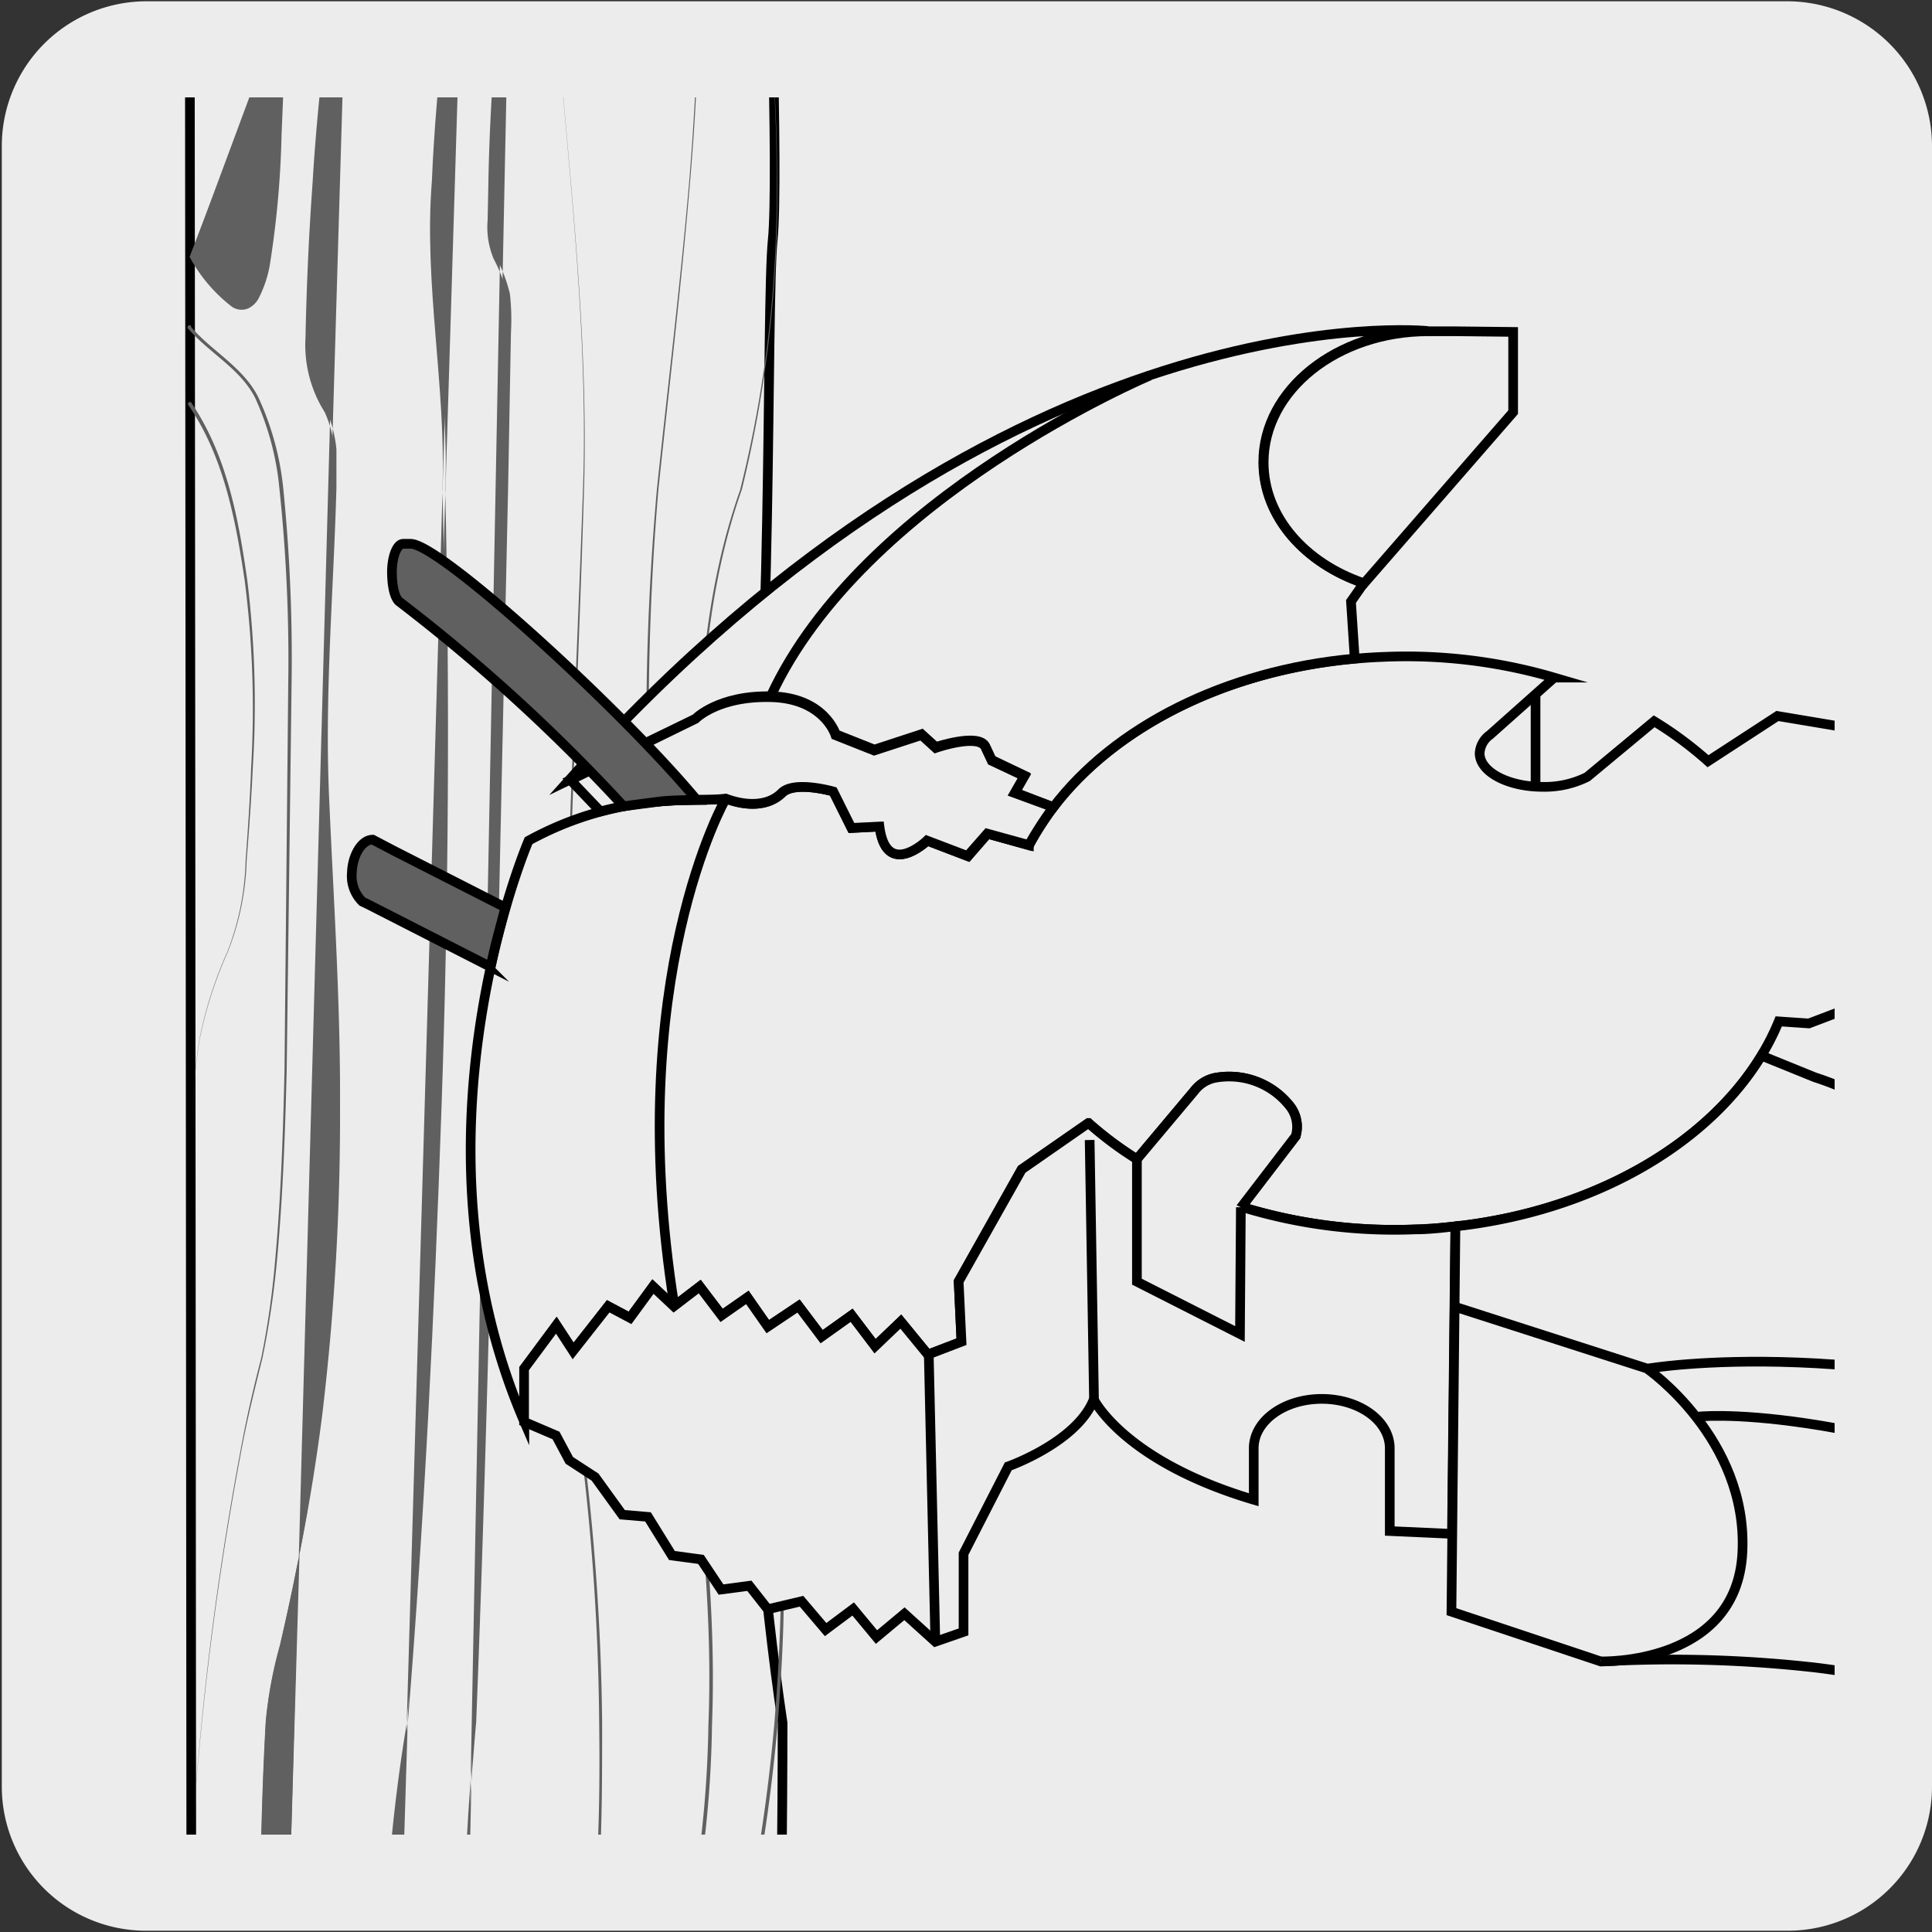 <svg xmlns="http://www.w3.org/2000/svg" xmlns:xlink="http://www.w3.org/1999/xlink" viewBox="0 0 150 150"><rect x="0" y="0" width="150" height="150" fill="#333333" stroke="none"/><defs><style>.cls-1,.cls-4{fill:none;}.cls-2,.cls-6{fill:#edecec;}.cls-3{clip-path:url(#clip-path);}.cls-4,.cls-6,.cls-8{stroke:#000;stroke-width:0.75px;}.cls-4{stroke-linecap:round;stroke-linejoin:round;}.cls-5{clip-path:url(#clip-path-2);}.cls-6,.cls-8{stroke-miterlimit:10;}.cls-7,.cls-8{fill:#606060;}</style><clipPath id="clip-path"><rect class="cls-1" x="-160.07" y="6.9" width="130.13" height="136.19"/></clipPath><clipPath id="clip-path-2"><rect class="cls-1" x="7.56" y="7.56" width="134.88" height="134.88"/></clipPath></defs><title>17354-03</title><g id="Capa_1" data-name="Capa 1"><path class="cls-2" d="M11.39.1H138.71A11.25,11.25,0,0,1,150,11.31v127.4A11.19,11.19,0,0,1,138.8,149.9H11.34A11.19,11.19,0,0,1,.14,138.72h0V11.34A11.24,11.24,0,0,1,11.38.1Z"/></g><g id="Capa_3" data-name="Capa 3"><g class="cls-3"><path class="cls-4" d="M10.2,180.26c-3.4-2.38-36.38-61.11-37.72-64.1a96.14,96.14,0,0,0-4.64-9.58c-.69-1-2.46-.54-2.46-.54s-10.23,2-11.77,7.53c-.92,1-2.4,2-2.6,7.2.15,4.45.27,8,.27,8s1.72,4.68,4.5,6.74,3.71,5.15,5.57,9.27,19,35.45,19,35.45"/></g><g class="cls-5"><path class="cls-6" d="M59.61-9.76s.88,23.58.38,28.44,0,36.94-2,47.63-.22,47.53,2.77,67.46c0,13.87-.54,47.87-.54,47.87"/><line class="cls-6" x1="14.88" y1="181.61" x2="14.73" y2="-9.76"/><path class="cls-7" d="M39.67-9.79c-.54,8-1.36,15.94-1.51,23.94l-.07,3A6.12,6.12,0,0,0,38.52,20a11.82,11.82,0,0,1,1.07,2.82,17.87,17.87,0,0,1,.08,3l-.22,12L38.4,85.78c-.4,16-.8,32-1.43,47.92-1.41,15.93-1.38,31.93-1.27,47.91"/><path class="cls-7" d="M35.7,181.61c-.14-16-.2-32,1.19-47.91.61-16,1-31.95,1.36-47.93l1-47.93.2-12a17.25,17.25,0,0,0-.07-3,12.27,12.27,0,0,0-1.06-2.76,6.4,6.4,0,0,1-.46-3l.06-3c.14-8,1-16,1.48-23.9"/><path class="cls-7" d="M36.05-9.77c-.77,8-1.91,15.87-2.27,23.87-.65,8,1.11,15.91.79,23.93q.54,23.94-.29,47.91c-.55,16-1.33,31.92-2.62,47.85-2.68,15.79-2.18,31.87-1.47,47.8"/><path class="cls-7" d="M30.19,181.59c-.73-15.93-1.26-32,1.39-47.81,1.27-15.92,2-31.88,2.56-47.84S34.76,54,34.35,38c.3-8-1.46-15.91-.82-23.93.33-8,1.46-16,2.22-23.83"/><path class="cls-7" d="M27.1-9.78c-.86,8-2,15.93-2.47,24-.26,4-.45,8-.52,12a7.9,7.9,0,0,0,.28,2.92c.27.94.78,1.82,1,2.81a10.5,10.5,0,0,1,.73,2.93c0,1,0,2,0,3-.22,8-.92,16-.57,24s.89,16,.85,24A194.72,194.72,0,0,1,25,110q-.77,6-2,11.87c-.39,2-.82,3.92-1.27,5.87a33.31,33.31,0,0,0-1.1,5.9c-.45,8-.48,16-.49,24.05,0,4,.06,8,.18,12,.07,2,.14,4,.27,6s.13,4.05.87,5.92"/><path class="cls-7" d="M21.53,181.61c-.74-1.87-.68-3.94-.88-5.92s-.2-4-.27-6c-.12-4-.17-8-.19-12,0-8,0-16,.46-24.05a33.71,33.71,0,0,1,1.1-5.9c.45-2,.88-3.92,1.27-5.89q1.17-5.9,1.93-11.87a194.27,194.27,0,0,0,1.34-24c0-8-.45-16-.88-24s.33-16,.54-24.06c0-1,.06-2,0-3A8.42,8.42,0,0,0,25.21,32a9.76,9.76,0,0,1-1.49-5.82q.12-6,.55-12c.47-8,1.65-16,2.52-23.9"/><path class="cls-7" d="M14.84,25.39c1.6,1.87,4,3.09,5.19,5.4A22.09,22.09,0,0,1,22,38a131.67,131.67,0,0,1,.64,15l-.38,30c-.12,5-.3,10-.77,15a68.79,68.79,0,0,1-1.11,7.42c-.6,2.43-1.21,4.84-1.66,7.3a245.76,245.76,0,0,0-3.77,29.73,243.82,243.82,0,0,1,3.71-29.74c.44-2.46,1-4.89,1.63-7.31A66.16,66.16,0,0,0,21.35,98c.46-5,.63-10,.74-15l.29-30a126.39,126.39,0,0,0-.68-15,21.83,21.83,0,0,0-1.91-7.15c-1.16-2.23-3.51-3.42-5.18-5.33a.16.16,0,0,1,0-.22.14.14,0,0,1,.21,0Z"/><path class="cls-7" d="M59.71,2a112.88,112.88,0,0,1,.63,12.06A95.53,95.53,0,0,1,57.6,38c-2.69,7.64-3.23,15.79-3.29,23.81a225.53,225.53,0,0,0,1.42,24.1,189.91,189.91,0,0,0,4,23.81c1.52,7.94,1.28,16.09.65,24.11-.35,4-.87,8-1.59,12a59.44,59.44,0,0,0-1.46,12,77.87,77.87,0,0,0,3,23.82.14.14,0,0,1-.1.19.14.14,0,0,1-.19-.09h0a78,78,0,0,1-3-23.92,59.76,59.76,0,0,1,1.48-12c.72-4,1.25-8,1.6-12,.64-8,.9-16.14-.61-24a190.11,190.11,0,0,1-4-23.83,228.67,228.67,0,0,1-1.39-24.12c.07-8,.63-16.2,3.34-23.83A95.34,95.34,0,0,0,60.3,14.07,112.86,112.86,0,0,0,59.7,2"/><path class="cls-7" d="M54.18,2.08c0,4-.27,8-.6,12-.67,8-1.63,16-2.46,23.92a207,207,0,0,0-.65,24q.22,12,1,24c.53,16,4.44,31.8,3.81,47.91a85.92,85.92,0,0,1-1,12,60.54,60.54,0,0,0-1.41,11.91,77.42,77.42,0,0,0,3,23.7.15.15,0,0,1-.1.19.16.16,0,0,1-.2-.09h0a77.8,77.8,0,0,1-3-23.8,60.59,60.59,0,0,1,1.43-11.94,86.91,86.91,0,0,0,1-11.95c.65-16.08-3.23-31.86-3.74-47.9q-.75-12-1-24A207.2,207.2,0,0,1,51,38c.84-8,1.82-15.93,2.51-23.91.32-4,.59-8,.61-12"/><path class="cls-7" d="M42.58-9.76c.49,16,3.24,31.82,2.76,47.83S44,70,43.84,86c0,8-.14,16,1.12,23.9a185.22,185.22,0,0,1,1.79,23.88c0,4,0,8-.24,12s-.47,8-.45,12c0,8,.7,15.95,1.11,23.92a.16.16,0,0,1-.15.16.15.15,0,0,1-.16-.14c-.39-8-1.1-15.94-1.07-23.94,0-4,.21-8,.48-12s.3-8,.25-12a183.26,183.26,0,0,0-1.75-23.87C43.52,102,43.69,93.94,43.69,86c.16-16,1-31.94,1.57-47.9S43.05,6.21,42.58-9.76"/><path class="cls-7" d="M14.87,31.29c2.76,4.09,3.65,9,4.33,13.77a79,79,0,0,1,.43,14.5c-.11,2.41-.29,4.83-.48,7.24a20.89,20.89,0,0,1-1.45,7.07,32.18,32.18,0,0,0-2.21,6.89A43.56,43.56,0,0,0,14.94,88a43.75,43.75,0,0,1,.53-7.23,31.41,31.41,0,0,1,2.19-6.89,20.84,20.84,0,0,0,1.41-7.07c.18-2.41.34-4.82.43-7.24A78.54,78.54,0,0,0,19,45.09c-.7-4.72-1.63-9.64-4.36-13.62a.16.16,0,0,1,0-.22.16.16,0,0,1,.21,0Z"/><path class="cls-7" d="M22.35.24c-.24,3.4-.34,6.8-.49,10.2a73.92,73.92,0,0,1-.92,10.18,8.94,8.94,0,0,1-.8,2.42,1.81,1.81,0,0,1-.88.91A1.33,1.33,0,0,1,18,23.81a12.14,12.14,0,0,1-3.28-3.87"/><path class="cls-7" d="M14.76,19.94a12.33,12.33,0,0,0,3.29,3.84,1.4,1.4,0,0,0,2-.76,8.77,8.77,0,0,0,.77-2.42,73.29,73.29,0,0,0,.85-10.16c.12-3.4.2-6.81.41-10.21"/><path class="cls-6" d="M181.49,74.4a125.35,125.35,0,0,1-35.66-17.5L138,55.59l-5.39,3.51A28.9,28.9,0,0,0,128.43,56l-5.2,4.32a7.41,7.41,0,0,1-3.46.77c-2.7,0-4.89-1.17-4.89-2.61a1.88,1.88,0,0,1,.79-1.42l5-4.45A40.81,40.81,0,0,0,107.43,51c-12.71.48-23.3,6.48-27.53,14.63l-3.22-.9-1.52,1.75L72,65.27s-3.15,3-3.7-1.09l-2.17.11-1.41-2.83s-3-.87-4,.11-2.61,1.09-4.35.44c-2.29.33-8.16-.66-15.33,3.26,0,0-9.9,22.94-.33,45.12v-4.13l2.5-3.37,1.31,2,2.71-3.47,1.7.9,1.78-2.43,1.63,1.53,2-1.53,1.7,2.24,2-1.39L59.61,103,62,101.4l1.8,2.38,2.32-1.66,1.82,2.4,2-1.91,2.1,2.56,2.61-1-.22-4.68,4.89-8.7,5.19-3.6A28.08,28.08,0,0,0,88.27,90l4.46-5.31a2.85,2.85,0,0,1,1.6-1,6,6,0,0,1,5.77,2.12,2.58,2.58,0,0,1,.49,2.4l-4.2,5.49a40.55,40.55,0,0,0,13.51,1.75c13.48-.51,24.55-7.24,28.2-16.15l2.34.16,2.45-.93.6,1.58,1.95-.49.28.92,2.23-.32v.87l2.33-.27v.7l2.39-.49v1l2.23-.38v1l2.67-.49v1.25l2.5-.55-.17,1,2.56-.33v.93l2.77.54s5.31-5,13.54-.48"/><path class="cls-6" d="M56.35,62s-8.05,14-4,39.35"/><path class="cls-6" d="M43.17,111.45l-2.48-1.06v-4.13l2.5-3.37,1.3,2,2.73-3.47,1.69.9,1.78-2.43,1.63,1.53,2-1.53,1.7,2.24,2-1.4L59.61,103,62,101.4l1.79,2.38,2.33-1.66,1.82,2.4,2-1.91,2.1,2.56,2.61-1-.22-4.68,4.9-8.7,5.18-3.6A27.22,27.22,0,0,0,88.27,90l4.46-5.31a2.68,2.68,0,0,1,1.56-1,6,6,0,0,1,5.8,2.12,2.6,2.6,0,0,1,.51,2.4L96.39,93.7a40.31,40.31,0,0,0,13.47,1.75c1.06,0,2.1-.12,3.13-.24l-.26,23.88-4.83-.22v-6.43c0-2.12-2.36-3.83-5.28-3.83s-5.28,1.71-5.28,3.83v4c-10.11-3-12.42-7.79-12.42-7.79-1.3,3.32-6.64,5.2-6.64,5.2l-3.47,6.78v6.07l-2.19.76-2.4-2.17-2.17,1.81-1.81-2.18-2.14,1.6-1.87-2.2-2.62.62-1.43-1.82-2.2.29-1.56-2.34-2.25-.3-1.86-3-2-.17-2.11-2.92-2-1.3Z"/><path class="cls-6" d="M88.27,90v9.51l8,4.06.07-9.84M84.94,108.76,84.6,88.51m34.62-34.58V61.1M160.5,90.93c-1,5,5.55,8.48,5.55,8.48l5.65,3c-.33.22-3.91,12.07-4.67,15.77s-1,16.74-1,16.74-16.09-4.35-25-5.44A99.33,99.33,0,0,0,124.3,129l-11.61-3.87L113,95.22l1.1-.14c10.22-1.42,18.61-6.46,22.66-13.12l4.14,1.68s2.72.87,2.83,1.31,1.85.43,1.85.43l1.52,1,1.41-.22,1.74,1.31h1.53L153,88.54l1.85-.22,1.3,1.63,2.29-.33.87,1.53Z"/><path class="cls-6" d="M81.78,62.67c4.69-6.16,13.26-10.62,23.4-11.54l-.29-4.43,1-1.43c-4.59-1.55-7.81-5.16-7.81-9.39,0-5.62,5.73-10.18,12.78-10.18,0,0-32.44-3.4-66.67,34.86L54,55.81s1.76-1.85,5.89-1.75,5,2.95,5,2.95l3,1.19L71.55,57l1.1,1s3.45-1.15,3.88,0l.47,1,2.49,1.19-.75,1.31Z"/><path class="cls-6" d="M117.48,32V25.77L113,25.72l-2.11,0c-7.06,0-12.78,4.56-12.78,10.18,0,4.23,3.22,7.84,7.8,9.39Z"/><path class="cls-6" d="M81.78,62.67l-3-1.1.75-1.31L77,59.07l-.47-1c-.43-1.2-3.88,0-3.88,0l-1.1-1-3.68,1.2-3-1.19s-.86-2.84-5-2.95S54,55.81,54,55.81l-9.71,4.75L46.62,63c4.55-1.21,8.07-.77,9.72-1,1.75.65,3.38.54,4.35-.44s4-.11,4-.11l1.41,2.83,2.18-.11c.54,4.13,3.69,1.09,3.69,1.09l3.15,1.2,1.53-1.74,3.23.89A28.67,28.67,0,0,1,81.78,62.67Z"/><path class="cls-6" d="M131.69,110s11-1.41,35.34,8.27m-39.14-12s7.82,5.43,7.39,14.24-11,8.48-11,8.48M113,101.47l14.9,4.79s17.61-3.05,40.87,5.33"/><path class="cls-8" d="M28.51,70.18l9.07,4.63a2.5,2.5,0,0,0,.52.19s.19-.88.35-1.54.79-3,.79-3l-8.64-4.4-1.66-.87c-.86,0-1.58,1.22-1.62,2.57A2.79,2.79,0,0,0,28.13,70Z"/><path class="cls-6" d="M89.27,29.16S67,38.55,59.84,54.06"/><path class="cls-8" d="M30.43,44.44c0-1.23.39-2.22.88-2.22h.57c2.29,0,16.34,12.83,22.22,19.89,0,0-1.88,0-2.79.11s-2.9.38-2.9.38A136.12,136.12,0,0,0,31,46.71S30.45,46.38,30.43,44.44Z"/><line class="cls-6" x1="72.11" y1="105.17" x2="72.62" y2="127.46"/></g></g></svg>